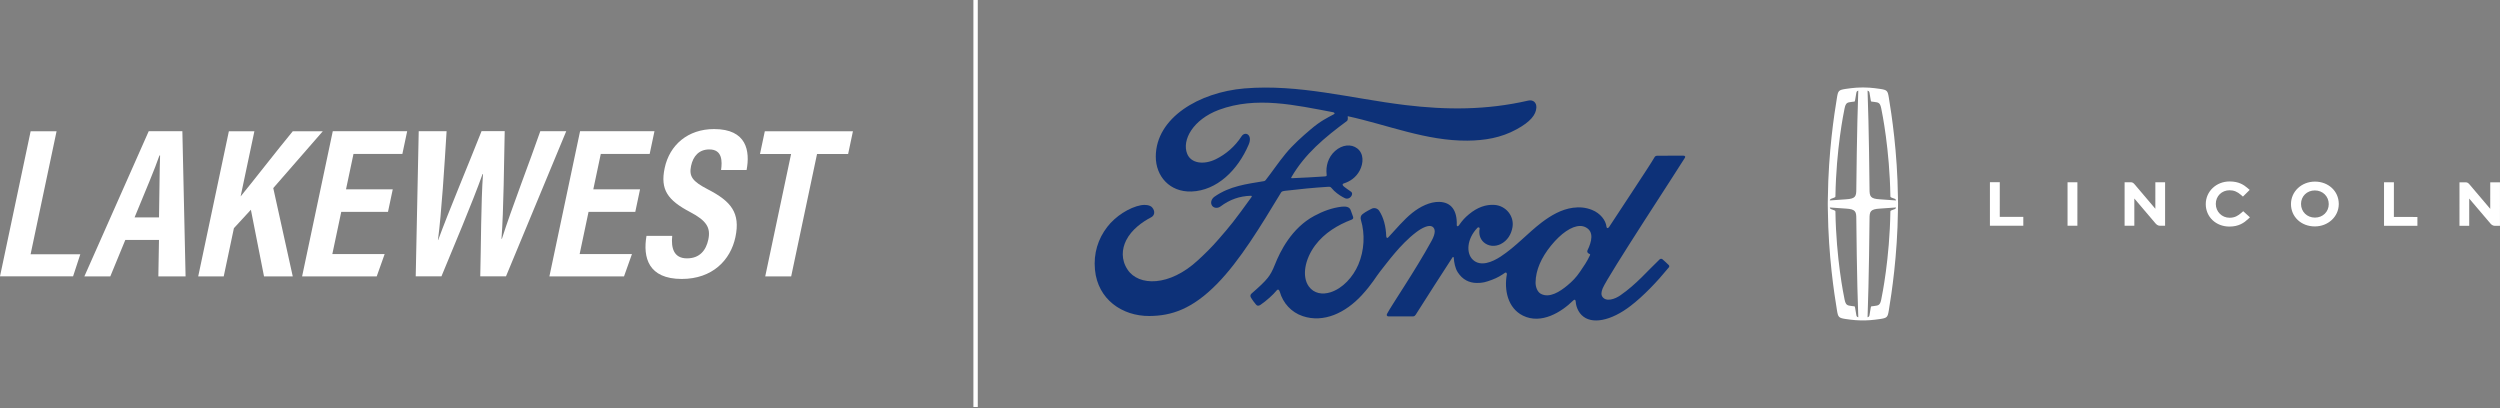 <?xml version="1.0" encoding="UTF-8" standalone="no"?>
<!-- Created with Inkscape (http://www.inkscape.org/) -->

<svg
   width="108.938mm"
   height="17.78mm"
   viewBox="0 0 108.938 17.78"
   version="1.1"
   id="svg1"
   inkscape:version="1.4 (e7c3feb100, 2024-10-09)"
   sodipodi:docname="lakewest-ford-lincoln-logo-neg.svg"
   xmlns:inkscape="http://www.inkscape.org/namespaces/inkscape"
   xmlns:sodipodi="http://sodipodi.sourceforge.net/DTD/sodipodi-0.dtd"
   xmlns="http://www.w3.org/2000/svg"
   xmlns:svg="http://www.w3.org/2000/svg">
  <rect x="0" y="0" width="108.938" height="17.78" fill="#808080" stroke="none"/>
  <sodipodi:namedview
     id="namedview1"
     pagecolor="#ffffff"
     bordercolor="#000000"
     borderopacity="0.25"
     inkscape:showpageshadow="2"
     inkscape:pageopacity="0.0"
     inkscape:pagecheckerboard="0"
     inkscape:deskcolor="#d1d1d1"
     inkscape:document-units="mm"
     inkscape:zoom="1.4111111"
     inkscape:cx="152.71654"
     inkscape:cy="8.5039371"
     inkscape:window-width="1745"
     inkscape:window-height="1020"
     inkscape:window-x="0"
     inkscape:window-y="0"
     inkscape:window-maximized="1"
     inkscape:current-layer="layer1" />
  <defs
     id="defs1">
    <clipPath
       clipPathUnits="userSpaceOnUse"
       id="clipPath37">
      <path
         d="M 0,414 H 630 V 0 H 0 Z"
         transform="translate(-417.074,-216.449)"
         id="path37" />
    </clipPath>
    <clipPath
       clipPathUnits="userSpaceOnUse"
       id="clipPath35">
      <path
         d="M 0,414 H 630 V 0 H 0 Z"
         transform="translate(-461.78,-227.351)"
         id="path35" />
    </clipPath>
    <clipPath
       clipPathUnits="userSpaceOnUse"
       id="clipPath33">
      <path
         d="M 0,414 H 630 V 0 H 0 Z"
         transform="translate(-434.619,-225.56)"
         id="path33" />
    </clipPath>
    <clipPath
       clipPathUnits="userSpaceOnUse"
       id="clipPath31">
      <path
         d="M 0,414 H 630 V 0 H 0 Z"
         transform="translate(-480.392,-226.639)"
         id="path31" />
    </clipPath>
    <clipPath
       clipPathUnits="userSpaceOnUse"
       id="clipPath29">
      <path
         d="M 0,414 H 630 V 0 H 0 Z"
         transform="translate(-470.641,-226.56)"
         id="path29" />
    </clipPath>
    <clipPath
       clipPathUnits="userSpaceOnUse"
       id="clipPath27">
      <path
         d="M 0,414 H 630 V 0 H 0 Z"
         transform="translate(-440.084,-230.928)"
         id="path27" />
    </clipPath>
    <clipPath
       clipPathUnits="userSpaceOnUse"
       id="clipPath25">
      <path
         d="M 0,414 H 630 V 0 H 0 Z"
         transform="translate(-492.297,-230.916)"
         id="path25" />
    </clipPath>
    <clipPath
       clipPathUnits="userSpaceOnUse"
       id="clipPath23">
      <path
         d="M 0,414 H 630 V 0 H 0 Z"
         transform="translate(-450.931,-230.926)"
         id="path23" />
    </clipPath>
    <clipPath
       clipPathUnits="userSpaceOnUse"
       id="clipPath21">
      <path
         d="M 0,414 H 630 V 0 H 0 Z"
         id="path21" />
    </clipPath>
    <clipPath
       clipPathUnits="userSpaceOnUse"
       id="clipPath19">
      <path
         d="M 0,414 H 630 V 0 H 0 Z"
         transform="translate(-349.936,-232.28)"
         id="path19" />
    </clipPath>
    <clipPath
       clipPathUnits="userSpaceOnUse"
       id="clipPath17">
      <path
         d="M 0,414 H 630 V 0 H 0 Z"
         transform="translate(-380.768,-222.317)"
         id="path17" />
    </clipPath>
    <clipPath
       clipPathUnits="userSpaceOnUse"
       id="clipPath15">
      <path
         d="M 0,414 H 630 V 0 H 0 Z"
         transform="translate(-282.415,-234.418)"
         id="path15" />
    </clipPath>
    <clipPath
       clipPathUnits="userSpaceOnUse"
       id="clipPath13">
      <path
         d="M 0,414 H 630 V 0 H 0 Z"
         transform="translate(-267.733,-224.307)"
         id="path13" />
    </clipPath>
    <clipPath
       clipPathUnits="userSpaceOnUse"
       id="clipPath11">
      <path
         d="M 0,414 H 630 V 0 H 0 Z"
         transform="translate(-263.171,-227.272)"
         id="path11" />
    </clipPath>
    <clipPath
       clipPathUnits="userSpaceOnUse"
       id="clipPath9">
      <path
         d="M 0,414 H 630 V 0 H 0 Z"
         transform="translate(-236.05,-219.305)"
         id="path9" />
    </clipPath>
    <clipPath
       clipPathUnits="userSpaceOnUse"
       id="clipPath7">
      <path
         d="M 0,414 H 630 V 0 H 0 Z"
         transform="translate(-232.625,-227.272)"
         id="path7" />
    </clipPath>
    <clipPath
       clipPathUnits="userSpaceOnUse"
       id="clipPath5">
      <path
         d="M 0,414 H 630 V 0 H 0 Z"
         transform="translate(-212.969,-237.224)"
         id="path5" />
    </clipPath>
    <clipPath
       clipPathUnits="userSpaceOnUse"
       id="clipPath3">
      <path
         d="M 0,414 H 630 V 0 H 0 Z"
         transform="translate(-204.341,-226.583)"
         id="path3" />
    </clipPath>
  </defs>
  <g
     inkscape:label="Capa 1"
     inkscape:groupmode="layer"
     id="layer1"
     transform="translate(-50.271,-137.848)">
    <path
       id="path38"
       style="fill:#ffffff;fill-opacity:1;fill-rule:nonzero;stroke:none"
       d="M -1.271 10.64 L -9.214 -7.279 L -6.012 -7.279 L -4.16 -2.779 L -0.004 -2.779 L -0.082 -7.279 L 3.28 -7.279 L 2.883 10.64 L -1.271 10.64 z M 0.054 7.649 L 0.133 7.649 C 0.066 5.955 0.065 3.441 8.7324069e-05 -0 L -3.017 -0 C -1.656 3.309 -0.505 6.008 0.054 7.649 z "
       transform="matrix(0.353,0,0,-0.353,57.2,147.322)" />
    <path
       id="path45"
       style="fill:#0d3178;fill-opacity:1;fill-rule:nonzero;stroke:none"
       d="M 11.864 11.885 C 10.925 11.885 9.696 11.88 8.722 11.88 C 8.49 11.88 8.368 11.853 8.258 11.637 C 7.897 10.945 3.5 4.356 2.683 3.079 C 2.546 2.883 2.378 2.911 2.358 3.135 C 2.276 3.893 1.619 4.769 0.585 5.186 C -0.2 5.504 -0.974 5.563 -1.772 5.457 C -3.218 5.264 -4.506 4.498 -5.638 3.642 C -7.343 2.345 -8.817 0.664 -10.718 -0.581 C -11.756 -1.257 -13.176 -1.847 -14.126 -0.967 C -14.987 -0.17 -14.89 1.603 -13.574 2.974 C -13.436 3.119 -13.266 2.998 -13.294 2.868 C -13.419 2.247 -13.267 1.631 -12.796 1.199 C -12.222 0.685 -11.402 0.625 -10.699 0.97 C -9.87 1.383 -9.383 2.176 -9.237 3.076 C -9.017 4.475 -10.093 5.708 -11.44 5.807 C -12.536 5.885 -13.585 5.503 -14.607 4.658 C -15.117 4.234 -15.412 3.92 -15.852 3.287 C -15.958 3.134 -16.127 3.119 -16.119 3.347 C -16.068 5.139 -16.807 6.144 -18.288 6.18 C -19.435 6.207 -20.665 5.583 -21.619 4.82 C -22.668 3.98 -23.584 2.86 -24.566 1.811 C -24.688 1.681 -24.793 1.689 -24.828 1.941 C -24.86 3.127 -25.154 4.274 -25.704 5.092 C -25.897 5.374 -26.306 5.517 -26.652 5.324 C -26.809 5.238 -27.363 4.981 -27.764 4.658 C -27.964 4.493 -28.039 4.259 -27.952 3.952 C -27.422 2.18 -27.54 0.165 -28.259 -1.536 C -28.919 -3.096 -30.204 -4.503 -31.712 -4.979 C -32.706 -5.293 -33.74 -5.139 -34.381 -4.259 C -35.257 -3.045 -34.902 -0.927 -33.594 0.825 C -32.439 2.369 -30.769 3.352 -29.103 3.985 C -28.907 4.059 -28.868 4.183 -28.923 4.352 C -29.013 4.627 -29.158 5.001 -29.217 5.17 C -29.371 5.575 -29.8 5.642 -30.322 5.587 C -31.532 5.445 -32.624 5.033 -33.704 4.455 C -36.529 2.943 -37.943 0.016 -38.564 -1.552 C -38.862 -2.306 -39.118 -2.774 -39.448 -3.19 C -39.892 -3.748 -40.453 -4.258 -41.475 -5.157 C -41.569 -5.24 -41.636 -5.414 -41.557 -5.571 C -41.451 -5.787 -40.921 -6.538 -40.772 -6.605 C -40.607 -6.688 -40.409 -6.573 -40.335 -6.518 C -39.62 -6.034 -38.765 -5.263 -38.345 -4.741 C -38.199 -4.564 -38.045 -4.64 -37.967 -4.911 C -37.574 -6.305 -36.552 -7.445 -35.138 -7.92 C -32.549 -8.792 -29.861 -7.527 -27.834 -5.327 C -26.545 -3.929 -26.082 -3.03 -25.587 -2.417 C -24.751 -1.38 -23.101 0.943 -21.133 2.432 C -20.41 2.982 -19.557 3.398 -19.129 3.123 C -18.783 2.899 -18.673 2.38 -19.227 1.374 C -21.23 -2.287 -24.181 -6.588 -24.723 -7.633 C -24.821 -7.814 -24.735 -7.955 -24.546 -7.955 C -23.497 -7.951 -22.456 -7.952 -21.505 -7.952 C -21.348 -7.944 -21.279 -7.873 -21.196 -7.759 C -19.656 -5.351 -18.209 -3.057 -16.658 -0.688 C -16.571 -0.546 -16.492 -0.656 -16.489 -0.719 C -16.457 -1.269 -16.32 -2.022 -15.994 -2.513 C -15.408 -3.425 -14.575 -3.819 -13.652 -3.827 C -12.917 -3.834 -12.548 -3.724 -11.755 -3.43 C -11.11 -3.19 -10.592 -2.875 -10.199 -2.592 C -9.967 -2.431 -9.928 -2.703 -9.932 -2.742 C -10.289 -4.655 -9.849 -6.919 -7.948 -7.862 C -5.673 -8.982 -3.175 -7.407 -1.737 -5.984 C -1.596 -5.847 -1.447 -5.862 -1.431 -6.156 C -1.4 -6.698 -1.155 -7.343 -0.703 -7.794 C 0.503 -9.004 2.93 -8.524 5.369 -6.635 C 6.937 -5.424 8.576 -3.716 10.057 -1.908 C 10.112 -1.838 10.153 -1.729 10.047 -1.615 C 9.823 -1.379 9.496 -1.109 9.272 -0.901 C 9.169 -0.814 9.021 -0.837 8.935 -0.904 C 7.418 -2.345 6.05 -3.992 4.074 -5.355 C 3.41 -5.818 2.345 -6.195 1.87 -5.551 C 1.685 -5.3 1.705 -4.954 1.89 -4.498 C 2.459 -3.06 11.578 10.816 12.049 11.637 C 12.132 11.778 12.044 11.885 11.864 11.885 z M -0.909 3.207 C -0.671 3.209 -0.447 3.161 -0.244 3.063 C 0.88 2.529 0.522 1.23 0.02 0.208 C -0.016 0.13 -0.019 0.063 0.001 0 C 0.021 -0.106 0.157 -0.208 0.295 -0.259 C 0.342 -0.275 0.369 -0.311 0.314 -0.425 C -0.075 -1.254 -0.428 -1.733 -0.915 -2.455 C -1.363 -3.123 -1.866 -3.642 -2.475 -4.141 C -3.394 -4.903 -4.671 -5.728 -5.728 -5.174 C -6.195 -4.93 -6.4 -4.274 -6.392 -3.744 C -6.368 -2.251 -5.704 -0.715 -4.479 0.79 C -3.263 2.286 -1.943 3.198 -0.909 3.207 z "
       transform="matrix(0.353,0,0,-0.353,119.44,148.827)" />
    <path
       id="path43"
       style="fill:#ffffff;fill-opacity:1;fill-rule:nonzero;stroke:none"
       d="M 0.001 4.444 C -1.657 4.444 -2.957 3.223 -2.958 1.664 C -2.958 0.095 -1.693 -1.09 -0.015 -1.089 C 1.616 -1.09 2.915 0.104 2.941 1.623 C 2.949 1.663 2.949 1.703 2.941 1.737 C 2.917 3.28 1.653 4.443 0.001 4.444 z M -0.013 3.354 C 0.965 3.354 1.704 2.625 1.704 1.662 C 1.703 0.714 0.971 -0 3.5802162e-07 -0 C -0.979 -0 -1.718 0.726 -1.718 1.69 C -1.717 2.638 -0.985 3.354 -0.013 3.354 z "
       transform="matrix(0.353,0,0,-0.353,151.145,147.33)" />
    <path
       id="path42"
       style="fill:#ffffff;fill-opacity:1;fill-rule:nonzero;stroke:none"
       d="M -2.263 26.167 C -2.263 26.167 -2.731 26.165 -3.084 26.141 L -3.084 26.142 C -3.476 26.114 -3.887 26.065 -4.346 25.998 C -5.259 25.863 -5.324 25.779 -5.466 24.923 C -5.81 22.836 -6.526 18.195 -6.589 12.583 L -6.591 12.582 C -6.593 12.362 -6.592 12.382 -6.602 11.789 C -6.592 11.197 -6.593 11.217 -6.591 10.997 L -6.589 10.996 C -6.526 5.384 -5.81 0.743 -5.466 -1.344 C -5.324 -2.2 -5.259 -2.285 -4.346 -2.42 C -3.932 -2.481 -3.558 -2.525 -3.201 -2.553 C -3.199 -2.553 -3.197 -2.554 -3.196 -2.554 C -2.84 -2.587 -2.263 -2.589 -2.263 -2.589 C -2.263 -2.589 -1.688 -2.587 -1.332 -2.554 C -1.331 -2.554 -1.328 -2.552 -1.326 -2.551 C -0.97 -2.523 -0.596 -2.481 -0.183 -2.42 C 0.729 -2.285 0.793 -2.2 0.934 -1.344 C 1.279 0.743 1.996 5.384 2.059 10.996 L 2.059 10.997 C 2.062 11.217 2.063 11.197 2.073 11.789 C 2.063 12.382 2.062 12.362 2.059 12.582 L 2.059 12.583 C 1.996 18.195 1.279 22.836 0.934 24.923 C 0.793 25.779 0.729 25.863 -0.183 25.998 C -0.642 26.065 -1.054 26.114 -1.447 26.142 L -1.447 26.141 C -1.799 26.165 -2.263 26.167 -2.263 26.167 z M -2.836 25.779 C -3.005 21.228 -3.079 13.991 -3.079 13.604 C -3.079 12.719 -3.18 12.429 -4.364 12.362 C -4.96 12.329 -5.83 12.261 -6.355 12.223 C -6.316 12.356 -6.279 12.394 -6.218 12.419 C -6.096 12.47 -6.011 12.495 -5.817 12.567 C -5.716 12.604 -5.655 12.64 -5.657 12.734 L -5.657 12.78 L -5.656 12.781 C -5.562 18.545 -4.641 23.046 -4.529 23.579 C -4.379 24.301 -4.191 24.319 -3.64 24.389 C -3.536 24.403 -3.441 24.414 -3.343 24.425 C -3.271 24.435 -3.251 24.454 -3.229 24.598 C -3.185 24.875 -3.16 25.009 -3.073 25.531 C -3.073 25.531 -3.057 25.733 -2.836 25.779 z M -1.691 25.779 C -1.471 25.732 -1.453 25.531 -1.453 25.531 C -1.366 25.009 -1.343 24.875 -1.299 24.598 C -1.277 24.455 -1.257 24.435 -1.188 24.425 L -1.187 24.425 C -1.09 24.414 -0.992 24.403 -0.889 24.389 C -0.337 24.319 -0.15 24.301 -0 23.579 C 0.111 23.046 1.032 18.545 1.126 12.781 L 1.126 12.78 C 1.126 12.771 1.128 12.756 1.128 12.734 C 1.126 12.64 1.186 12.604 1.286 12.567 C 1.481 12.495 1.567 12.47 1.689 12.419 C 1.75 12.393 1.786 12.356 1.825 12.222 C 1.351 12.257 0.428 12.329 -0.164 12.362 C -1.348 12.429 -1.447 12.719 -1.447 13.604 C -1.447 14.016 -1.519 21.235 -1.691 25.779 z M 1.825 11.356 C 1.786 11.223 1.75 11.185 1.689 11.16 C 1.567 11.109 1.481 11.084 1.286 11.012 C 1.186 10.975 1.126 10.938 1.128 10.845 C 1.128 10.822 1.126 10.808 1.126 10.798 C 1.032 5.034 0.111 0.534 -0 0 C -0.15 -0.721 -0.337 -0.74 -0.889 -0.811 C -0.992 -0.824 -1.09 -0.835 -1.187 -0.846 L -1.188 -0.848 C -1.257 -0.857 -1.277 -0.879 -1.299 -1.021 C -1.343 -1.298 -1.366 -1.432 -1.453 -1.954 C -1.453 -1.954 -1.471 -2.154 -1.691 -2.201 C -1.519 2.296 -1.447 9.556 -1.447 9.973 C -1.447 10.858 -1.348 11.151 -0.164 11.217 C 0.402 11.249 1.232 11.315 1.825 11.356 z M -6.355 11.353 C -5.762 11.311 -4.923 11.249 -4.364 11.217 C -3.18 11.151 -3.079 10.858 -3.079 9.973 C -3.079 9.557 -3.008 2.305 -2.835 -2.203 C -3.057 -2.157 -3.073 -1.954 -3.073 -1.954 C -3.16 -1.432 -3.185 -1.298 -3.229 -1.021 C -3.251 -0.877 -3.271 -0.856 -3.343 -0.846 C -3.441 -0.835 -3.536 -0.824 -3.64 -0.811 C -4.191 -0.74 -4.379 -0.721 -4.529 0 C -4.641 0.534 -5.562 5.034 -5.656 10.798 L -5.657 10.798 L -5.657 10.845 C -5.655 10.938 -5.716 10.975 -5.817 11.012 C -6.011 11.084 -6.096 11.109 -6.218 11.16 C -6.279 11.185 -6.317 11.223 -6.355 11.353 z "
       transform="matrix(0.353,0,0,-0.353,132.247,150.897)" />
    <path
       style="fill:#ffffff;fill-opacity:1;fill-rule:nonzero;stroke:none;stroke-width:0.353"
       d="m 51.606,143.568 h 1.13 l -1.132,5.36 h 2.166 l -0.315,0.962 h -3.184 z"
       id="path1" />
    <path
       style="fill:#ffffff;fill-opacity:1;fill-rule:nonzero;stroke:none"
       d="M 0,0 H 3.15 L 1.45,-8.046 C 2.802,-6.406 5.966,-2.329 7.887,0 h 3.706 L 5.48,-7.014 7.887,-17.919 H 4.34 l -1.622,8.232 -2.096,-2.277 -1.258,-5.955 h -3.149 z"
       transform="matrix(0.353,0,0,-0.353,60.244,143.568)"
       id="path4" />
    <path
       style="fill:#ffffff;fill-opacity:1;fill-rule:nonzero;stroke:none"
       d="m 0,0 h -5.77 l -1.102,-5.215 h 6.459 l -0.979,-2.752 h -9.211 L -6.817,9.952 H 2.367 L 1.774,7.146 H -4.26 L -5.183,2.779 h 5.77 z"
       transform="matrix(0.353,0,0,-0.353,67.178,147.079)"
       id="path6" />
    <path
       style="fill:#ffffff;fill-opacity:1;fill-rule:nonzero;stroke:none"
       d="M 0,0 0.371,17.919 H 3.812 C 3.552,13.684 3.185,7.808 2.745,4.473 h 0.026 c 1.262,3.467 3.813,9.529 5.355,13.446 h 2.859 C 10.903,14.399 10.858,8.046 10.587,4.632 h 0.053 c 1.191,3.758 3.567,9.873 4.739,13.287 h 3.203 L 11.144,0 H 7.967 c 0.1,3.732 0.088,9.184 0.338,12.625 H 8.252 C 7.011,9.131 4.591,3.441 3.177,0 Z"
       transform="matrix(0.353,0,0,-0.353,68.386,149.889)"
       id="path8" />
    <path
       style="fill:#ffffff;fill-opacity:1;fill-rule:nonzero;stroke:none"
       d="m 0,0 h -5.77 l -1.101,-5.215 h 6.458 l -0.979,-2.752 h -9.211 L -6.817,9.952 H 2.367 L 1.774,7.146 H -4.26 L -5.183,2.779 h 5.77 z"
       transform="matrix(0.353,0,0,-0.353,77.954,147.079)"
       id="path10" />
    <path
       style="fill:#ffffff;fill-opacity:1;fill-rule:nonzero;stroke:none"
       d="m 0,0 c -0.154,-1.483 0.181,-2.78 1.822,-2.78 1.561,0 2.351,0.98 2.636,2.33 0.307,1.455 -0.223,2.329 -2.249,3.388 -2.763,1.455 -3.707,2.752 -3.142,5.426 0.604,2.858 2.871,4.817 6.1,4.817 4.05,0 4.453,-2.727 4.014,-5.056 h -3.15 c 0.139,1.033 0.193,2.541 -1.448,2.541 -1.271,0 -2,-0.82 -2.257,-2.038 C 2.052,7.332 2.505,6.723 4.39,5.743 7.279,4.261 8.433,2.832 7.801,-0.159 7.203,-2.991 4.964,-5.321 1.179,-5.321 -2.95,-5.321 -3.635,-2.674 -3.176,0 Z"
       transform="matrix(0.353,0,0,-0.353,79.563,148.125)"
       id="path12" />
    <path
       style="fill:#ffffff;fill-opacity:1;fill-rule:nonzero;stroke:none"
       d="m 0,0 h -3.838 l 0.593,2.806 H 7.634 L 7.041,0 H 3.203 L 0.01,-15.113 h -3.203 z"
       transform="matrix(0.353,0,0,-0.353,84.743,144.558)"
       id="path14" />
    <path
       style="fill:#0d3178;fill-opacity:1;fill-rule:nonzero;stroke:none"
       d="m -23.234,-17.864 c -3.398,-0.023 -6.392,2.075 -6.734,5.713 -0.192,2.015 0.377,3.81 1.521,5.288 1.009,1.316 2.722,2.412 4.172,2.679 0.471,0.086 1.104,0.031 1.367,-0.279 0.413,-0.479 0.291,-1.002 -0.118,-1.214 -1.104,-0.566 -2.436,-1.532 -3.092,-2.848 -0.534,-1.077 -0.64,-2.377 0.173,-3.611 1.363,-2.062 5.17,-2.117 8.706,1.171 0.876,0.805 1.658,1.576 2.455,2.491 1.56,1.78 2.075,2.432 4.149,5.304 0.024,0.031 0.032,0.078 0.02,0.098 -0.016,0.035 -0.047,0.047 -0.106,0.051 -1.383,-0.039 -2.589,-0.452 -3.76,-1.328 -0.338,-0.248 -0.821,-0.212 -1.037,0.114 -0.236,0.365 -0.067,0.845 0.322,1.112 1.886,1.312 3.944,1.548 6.046,1.901 0,0 0.146,-0.008 0.267,0.153 0.865,1.108 1.517,2.106 2.436,3.226 0.927,1.135 2.125,2.18 3.041,2.962 1.277,1.1 2.094,1.469 2.927,1.921 0.22,0.114 -0.028,0.252 -0.095,0.252 -4.647,0.872 -9.475,2.003 -14.092,0.294 -3.194,-1.194 -4.596,-3.728 -3.92,-5.421 0.479,-1.202 2.058,-1.395 3.539,-0.672 1.23,0.601 2.365,1.571 3.171,2.821 0.451,0.691 1.402,0.192 0.888,-1.01 -1.352,-3.174 -3.933,-5.693 -7.076,-5.799 -2.675,-0.086 -4.4,1.882 -4.396,4.31 0.012,4.789 5.343,7.94 10.941,8.415 C -4.773,10.788 1.615,8.993 8.313,8.179 13.444,7.559 18.366,7.543 23.521,8.729 24.13,8.863 24.558,8.474 24.519,7.857 24.468,6.966 23.78,6.109 22.079,5.182 20.146,4.121 18.127,3.803 16.013,3.783 10.91,3.74 6.152,5.732 1.234,6.801 1.241,6.584 1.296,6.329 1.116,6.192 -1.607,4.18 -4.07,2.137 -5.72,-0.731 c -0.055,-0.067 -0.024,-0.129 0.071,-0.122 1.434,0.075 2.722,0.114 4.058,0.22 0.232,0.02 0.243,0.079 0.22,0.248 -0.118,0.99 0.169,2.114 1.041,2.891 C 0.558,3.304 1.674,3.394 2.412,2.821 3.253,2.165 3.178,0.99 2.719,0.106 2.251,-0.79 1.481,-1.269 0.739,-1.501 c 0,0 -0.154,-0.035 -0.134,-0.177 0.031,-0.227 1.041,-0.785 1.128,-0.935 0.082,-0.141 0.039,-0.361 -0.114,-0.53 -0.106,-0.122 -0.275,-0.236 -0.488,-0.232 -0.172,0.004 -0.278,0.063 -0.498,0.185 -0.452,0.247 -1.018,0.648 -1.399,1.124 -0.13,0.161 -0.193,0.165 -0.515,0.145 -1.445,-0.083 -3.704,-0.303 -5.233,-0.491 -0.369,-0.047 -0.424,-0.114 -0.503,-0.244 -2.439,-4.019 -5.04,-8.356 -7.896,-11.255 -3.065,-3.112 -5.614,-3.933 -8.321,-3.953"
       transform="matrix(0.353,0,0,-0.353,108.563,145.312)"
       id="path44" />
    <path
       style="fill:#0d3178;fill-opacity:1;fill-rule:nonzero;stroke:none"
       d="M 0,0 C 0.039,-0.208 0.118,-0.248 0.212,-0.228 0.676,-0.134 1.186,0.247 1.485,0.687 1.76,1.088 1.89,1.67 1.615,1.901 1.371,2.11 0.978,2.051 0.684,1.791 0.102,1.277 -0.079,0.542 0,0"
       transform="matrix(0.353,0,0,-0.353,108.563,145.312)"
       id="path18" />
    <path
       style="fill:#ffffff;fill-opacity:1;fill-rule:nonzero;stroke:none"
       d="m 305.283,203.038 h -0.54 v 50.4 h 0.54 z"
       transform="matrix(0.353,0,0,-0.353,-14.887,227.255)"
       id="path20" />
    <path
       style="fill:#ffffff;fill-opacity:1;fill-rule:nonzero;stroke:none"
       d="m 0,0 -0.001,-3.274 -0.098,0.117 c -1.177,1.388 -2.41,2.841 -2.438,2.871 l -0.026,0.03 c -0.095,0.109 -0.226,0.258 -0.455,0.259 h -0.778 l -0.002,-5.372 1.202,10e-4 10e-4,3.364 C -0.842,-4.067 0.002,-5.06 0.026,-5.088 0.134,-5.207 0.306,-5.366 0.563,-5.37 H 1.202 L 1.203,0 Z"
       transform="matrix(0.353,0,0,-0.353,144.191,145.79)"
       id="path22" />
    <path
       style="fill:#ffffff;fill-opacity:1;fill-rule:nonzero;stroke:none"
       d="M 0,0 -0.001,-3.275 -0.1,-3.157 c -1.19,1.403 -2.41,2.841 -2.438,2.872 l -0.027,0.031 c -0.094,0.108 -0.225,0.256 -0.454,0.257 h -0.778 l -10e-4,-5.371 1.201,-10e-4 10e-4,3.365 c 1.863,-2.192 2.6,-3.058 2.623,-3.084 0.106,-0.119 0.277,-0.277 0.535,-0.281 L 1.201,-5.37 1.202,0 Z"
       transform="matrix(0.353,0,0,-0.353,158.784,145.793)"
       id="path24" />
    <path
       style="fill:#ffffff;fill-opacity:1;fill-rule:nonzero;stroke:none"
       d="M 0,0 -0.001,-5.37 H 1.214 L 1.216,0 Z"
       transform="matrix(0.353,0,0,-0.353,140.365,145.789)"
       id="path26" />
    <path
       style="fill:#ffffff;fill-opacity:1;fill-rule:nonzero;stroke:none"
       d="m 0,0 0.002,4.28 h -1.218 l -0.001,-5.37 4.121,-10e-4 v 1.09 z"
       transform="matrix(0.353,0,0,-0.353,154.585,147.302)"
       id="path30" />
    <path
       style="fill:#ffffff;fill-opacity:1;fill-rule:nonzero;stroke:none"
       d="m 0,0 h -4.122 l 10e-4,5.37 h 1.217 L -2.905,1.091 0,1.09 Z"
       transform="matrix(0.353,0,0,-0.353,138.437,147.683)"
       id="path32" />
    <path
       style="fill:#ffffff;fill-opacity:1;fill-rule:nonzero;stroke:none"
       d="m 0,0 -0.22,-0.195 c -0.417,-0.368 -0.825,-0.615 -1.464,-0.614 -0.953,0 -1.7,0.752 -1.699,1.71 0,0.96 0.731,1.683 1.7,1.683 0.531,0 0.956,-0.174 1.42,-0.582 L -0.034,1.801 0.8,2.629 0.569,2.829 C 0.068,3.266 -0.552,3.672 -1.675,3.672 -3.328,3.673 -4.622,2.444 -4.622,0.874 c -0.001,-1.58 1.256,-2.772 2.924,-2.772 1.154,0 1.812,0.471 2.305,0.933 l 0.223,0.21 z"
       transform="matrix(0.353,0,0,-0.353,148.019,147.051)"
       id="path34" />
  </g>
</svg>
